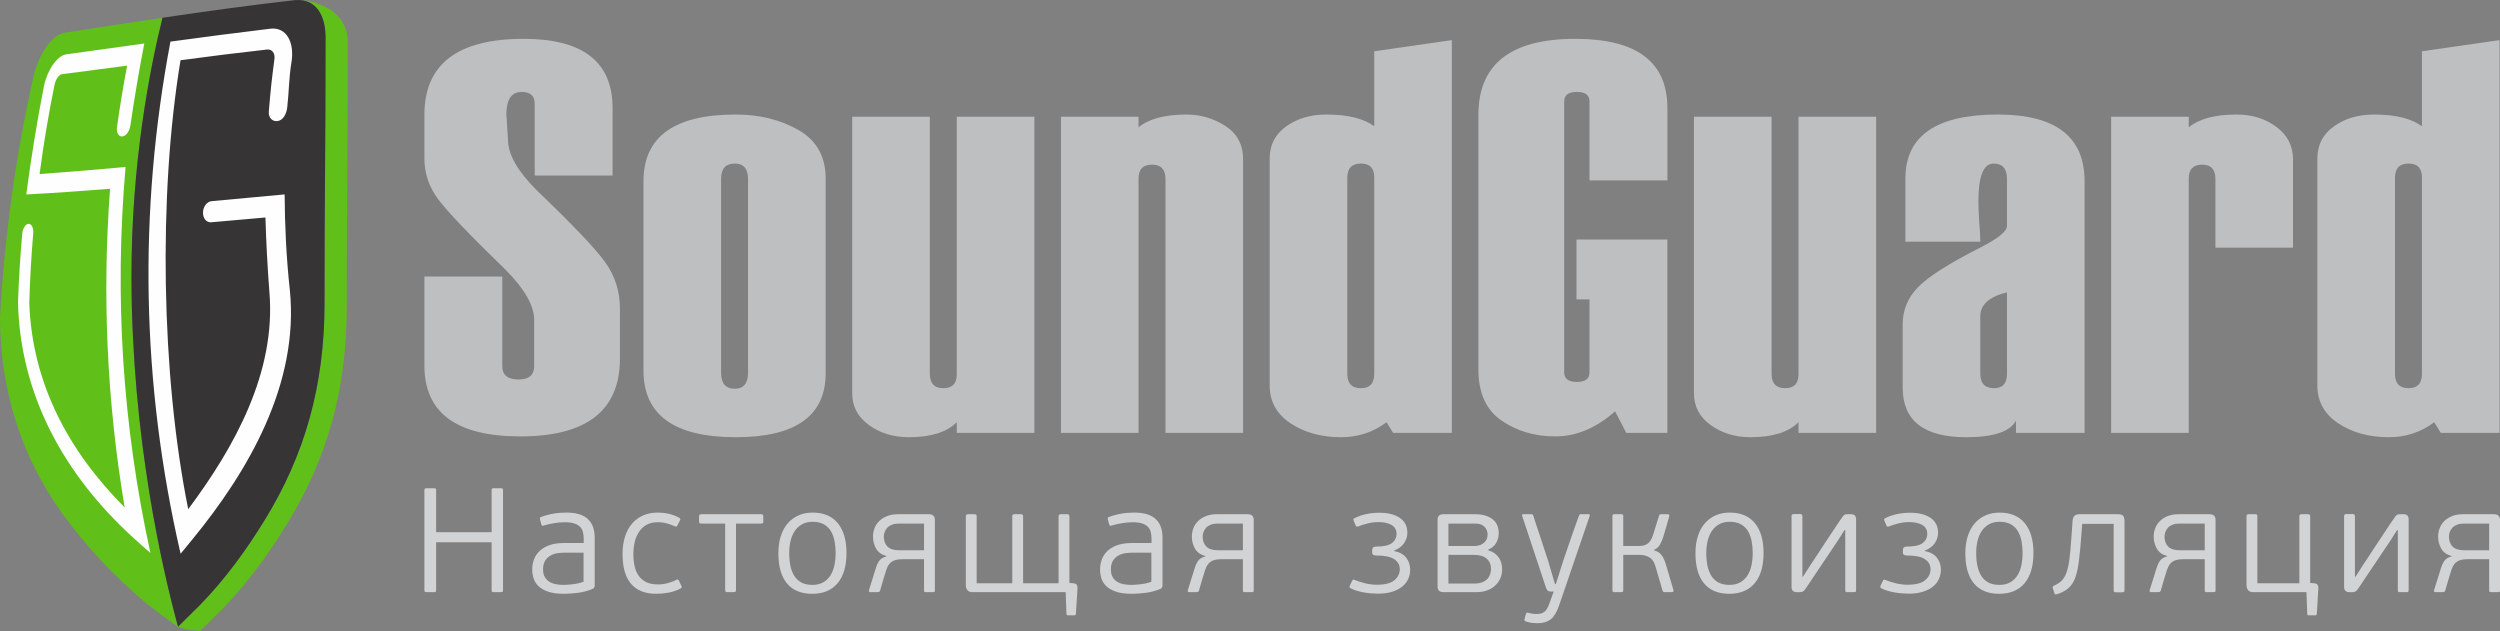 <?xml version="1.0" encoding="UTF-8"?> <svg xmlns="http://www.w3.org/2000/svg" xmlns:xlink="http://www.w3.org/1999/xlink" xmlns:xodm="http://www.corel.com/coreldraw/odm/2003" xml:space="preserve" width="100mm" height="25.24mm" version="1.0" shape-rendering="geometricPrecision" text-rendering="geometricPrecision" image-rendering="optimizeQuality" fill-rule="evenodd" clip-rule="evenodd" viewBox="0 0 9985.74 2520.41"><rect x="0" y="0" width="9985.74" height="2520.41" fill="#808080" stroke="none"/> <g id="Layer_x0020_1">  <g id="_1979966276176"> <path fill="#D2D3D5" fill-rule="nonzero" d="M1742 2357.55c0,3.16 -0.59,5.23 -1.78,6.22 -1.19,0.99 -3.37,1.48 -6.52,1.48l-30.22 0c-2.77,0 -4.84,-0.49 -6.23,-1.48 -1.38,-0.99 -2.07,-3.07 -2.07,-6.22l0 -399.67c0,-3.16 0.69,-5.23 2.07,-6.22 1.39,-0.99 3.47,-1.48 6.23,-1.48l30.22 0c3.16,0 5.33,0.49 6.52,1.48 1.19,0.99 1.78,3.07 1.78,6.22l0 167.81 221.65 0 0 -167.81c0,-3.16 0.6,-5.23 1.78,-6.22 1.18,-0.99 3.36,-1.48 6.52,-1.48l29.04 0c3.16,0 5.33,0.49 6.52,1.48 1.18,0.99 1.78,3.07 1.78,6.22l0 399.67c0,3.16 -0.6,5.23 -1.78,6.22 -1.19,0.99 -3.37,1.48 -6.52,1.48l-29.04 0c-3.17,0 -5.34,-0.49 -6.52,-1.48 -1.18,-0.99 -1.78,-3.07 -1.78,-6.22l0 -191.54 -221.65 0 0 191.54zm633.36 -19.57c0,7.12 -2.77,11.86 -8.3,14.23 -17.78,7.51 -36.75,12.65 -56.9,15.42 -20.15,2.77 -39.5,4.15 -58.08,4.15 -25.28,0 -46.02,-2.77 -62.23,-8.3 -16.2,-5.54 -29.04,-12.85 -38.52,-21.75 -9.49,-8.9 -16.11,-19.17 -19.85,-30.94 -3.76,-11.65 -5.63,-23.92 -5.63,-36.57 0,-14.62 2.56,-28.46 7.7,-41.3 5.14,-12.95 12.93,-24.13 23.41,-33.6 10.48,-9.49 23.62,-17 39.41,-22.34 15.8,-5.33 34.57,-8.01 56.3,-8.01l78.82 0 0 -15.81c0,-9.69 -0.98,-18.78 -2.96,-27.18 -1.98,-8.4 -5.73,-15.52 -11.26,-21.35 -5.53,-5.82 -13.23,-10.37 -23.11,-13.74 -9.88,-3.26 -22.72,-4.93 -38.53,-4.93 -13.04,0 -27.36,1.29 -42.96,3.85 -15.62,2.57 -28.95,5.63 -40.01,9.19 -2.77,0.8 -4.93,1.09 -6.52,0.9 -1.58,-0.2 -2.77,-1.68 -3.55,-4.45l-5.92 -21.55c-1.19,-4.44 0.39,-7.41 4.73,-8.99 7.12,-2.87 14.83,-5.34 23.12,-7.52 8.3,-2.27 16.9,-4.14 25.78,-5.73 8.89,-1.68 17.87,-2.77 26.96,-3.36 9.1,-0.6 17.58,-0.89 25.48,-0.89 38.33,0 66.67,8.5 85.05,25.49 18.37,17.01 27.56,41.9 27.56,74.72l0 190.34zm-44.46 -130.45l-76.45 0c-7.11,0 -15.61,0.6 -25.48,1.78 -9.88,1.19 -19.26,4.05 -28.15,8.7 -8.89,4.54 -16.4,11.26 -22.52,20.16 -6.12,9 -9.2,21.15 -9.2,36.66 0,11.96 2.28,21.85 6.82,29.76 4.55,8 10.67,14.33 18.37,19.07 7.71,4.84 16.5,8.1 26.37,9.88 9.88,1.79 20.16,2.68 30.82,2.68 3.56,0 8.4,-0.2 14.53,-0.59 6.12,-0.4 12.93,-1 20.44,-1.78 7.51,-0.8 15.12,-2.09 22.83,-3.86 7.7,-1.77 14.91,-3.85 21.62,-6.32l0 -116.12zm296.13 126.9c13.83,0 27.37,-1.78 40.6,-5.34 13.24,-3.55 24.4,-7.9 33.48,-13.04 3.16,-1.58 5.43,-1.99 6.82,-1.19 1.38,0.8 2.67,2.18 3.85,4.15l9.48 20.75c1.98,2.38 2.57,4.35 1.78,5.93 -0.79,1.58 -2.18,3.16 -4.14,4.74 -15.02,7.91 -31.02,13.44 -48,16.6 -17.01,3.18 -33.59,4.75 -49.79,4.75 -44.26,0 -77.73,-13.25 -100.46,-39.73 -22.72,-26.49 -34.08,-66.22 -34.08,-119.19 0,-25.69 3.27,-48.71 9.79,-69.07 6.52,-20.37 15.8,-37.66 27.85,-51.89 12.05,-14.23 26.77,-25.2 44.15,-32.91 17.4,-7.71 36.76,-11.56 58.09,-11.56 15.41,0 30.22,1.58 44.46,4.74 14.22,3.17 28.24,8.51 42.07,16.01 4.74,2.78 5.73,6.33 2.97,10.68l-10.67 20.15c-0.78,1.98 -1.87,3.36 -3.26,4.15 -1.38,0.79 -3.65,0.39 -6.81,-1.19 -9.88,-4.34 -20.45,-8.11 -31.71,-11.26 -11.26,-3.17 -23.61,-4.74 -37.04,-4.74 -17.39,0 -32.1,3.46 -44.16,10.38 -12.04,6.92 -22.02,16.31 -29.93,28.16 -7.9,11.87 -13.63,25.4 -17.19,40.62 -3.55,15.22 -5.33,31.13 -5.33,47.73 0,17 1.58,32.91 4.74,47.73 3.17,14.83 8.49,27.68 16.01,38.55 7.5,10.86 17.48,19.46 29.92,25.78 12.45,6.33 27.96,9.5 46.52,9.5zm312.73 21.34c0,3.95 -0.7,6.53 -2.09,7.72 -1.38,1.18 -3.75,1.77 -6.91,1.77l-24.68 0c-3.56,0 -6.13,-0.59 -7.52,-1.77 -1.38,-1.19 -2.07,-3.76 -2.07,-7.72l0 -264.45 -94.82 0c-3.95,0 -6.52,-0.7 -7.71,-2.09 -1.18,-1.38 -1.78,-3.46 -1.78,-6.22l0 -19.56c0,-3.18 0.6,-5.54 1.78,-7.12 1.19,-1.59 3.75,-2.38 7.71,-2.38l238.24 0c3.95,0 6.43,0.79 7.41,2.38 0.99,1.58 1.48,3.94 1.48,7.12l0 19.56c0,2.77 -0.49,4.84 -1.48,6.22 -0.98,1.39 -3.46,2.09 -7.41,2.09l-100.15 0 0 264.45zm441.32 -147.64c0,52.96 -11.84,93.49 -35.45,121.56 -23.72,28.07 -57.59,42.1 -101.74,42.1 -43.76,0 -77.14,-13.74 -100.26,-41.22 -23.02,-27.46 -34.57,-67.69 -34.57,-120.67 0,-26.08 3.36,-49.31 10.08,-69.67 6.72,-20.35 16.11,-37.36 28.34,-51 12.25,-13.64 26.67,-24.01 43.17,-31.13 16.6,-7.11 34.87,-10.67 55.03,-10.67 44.15,0 77.73,14.13 100.85,42.4 23.01,28.27 34.56,67.69 34.56,118.3zm-43.26 2.07c0,-16.21 -1.39,-32.01 -4.15,-47.23 -2.77,-15.32 -7.5,-28.77 -14.22,-40.42 -6.72,-11.66 -16.1,-21.05 -28.15,-27.97 -12.04,-6.92 -27.16,-10.39 -45.34,-10.39 -16.6,0 -30.82,3.37 -42.68,10.1 -11.84,6.71 -21.53,15.81 -29.03,27.07 -7.51,11.26 -13.04,24.41 -16.6,39.53 -3.56,15.02 -5.33,30.93 -5.33,47.53 0,18.57 1.58,35.68 4.73,51.1 3.17,15.52 8.3,28.95 15.41,40.41 7.11,11.47 16.6,20.46 28.46,26.79 11.84,6.32 26.46,9.49 43.85,9.49 17.78,0 32.69,-3.65 44.75,-10.97 12.04,-7.31 21.63,-17 28.74,-28.86 7.11,-11.86 12.15,-25.39 15.12,-40.42 2.96,-15.02 4.44,-30.34 4.44,-45.75zm373.18 -156.25c7.11,0 12.74,1.88 16.89,5.63 4.15,3.76 6.23,9.4 6.23,16.91l0 282.25c0,3.17 -0.7,5.04 -2.08,5.63 -1.39,0.6 -3.65,0.89 -6.82,0.89l-26.07 0c-3.17,0 -5.33,-0.39 -6.52,-1.18 -1.19,-0.79 -1.78,-2.78 -1.78,-5.93l0 -124.52 -83.56 0c-7.91,0 -15.32,0.49 -22.23,1.48 -6.92,0.99 -13.23,2.97 -18.96,5.93 -5.72,2.97 -10.76,7.32 -15.11,13.05 -4.35,5.73 -8.11,13.53 -11.26,23.42 -4.34,13.44 -8.5,26.88 -12.45,40.32 -3.94,13.44 -7.9,27.07 -11.84,40.91 -0.8,2.77 -2.18,4.55 -4.15,5.34 -1.98,0.79 -3.75,1.18 -5.33,1.18l-29.04 0c-4.34,0 -6.52,-1.77 -6.52,-5.33 0,-0.79 0.09,-1.29 0.3,-1.49 0.2,-0.19 0.29,-0.68 0.29,-1.48l27.26 -87.27c3.17,-11.16 7.71,-20.95 13.63,-29.45 5.93,-8.5 15.81,-14.53 29.64,-18.08 -0.4,0 -0.59,-0.39 -0.59,-1.19 -19.36,-5.14 -33.19,-15.03 -41.49,-29.65 -8.3,-14.63 -12.45,-30.54 -12.45,-47.93 0,-12.25 2.19,-23.82 6.53,-34.69 4.34,-10.87 10.76,-20.25 19.26,-28.36 8.49,-8.11 18.86,-14.53 31.11,-19.27 12.25,-4.74 26.28,-7.12 42.08,-7.12l125.05 0zm-121.7 37.37c-10.27,0 -19.05,1.48 -26.57,4.44 -7.5,2.97 -13.62,6.82 -18.36,11.75 -4.64,4.95 -8.21,10.58 -10.56,16.81 -2.38,6.33 -3.56,12.74 -3.56,19.47 0,16.11 4.84,29.15 14.42,39.23 9.68,9.98 25.68,15.02 48.21,15.02l97.98 0 0 -106.73 -101.55 0zm697.56 238.37c8.3,0.79 13.23,3.26 14.81,7.41 1.58,4.15 2.38,8.01 2.38,11.56l-6.53 102.57c-0.39,4.35 -2.36,6.53 -5.92,6.53l-26.67 0c-3.16,0 -4.93,-2.18 -5.33,-6.53l-2.97 -85.98 -373.36 0c-8.3,0 -14.63,-2.57 -18.97,-7.7 -4.34,-5.14 -6.52,-12.06 -6.52,-20.76l0 -273.95c0,-3.55 0.79,-5.93 2.38,-7.12 1.58,-1.19 3.94,-1.78 7.11,-1.78l24.31 0c3.94,0 6.51,0.59 7.7,1.78 1.19,1.19 1.78,3.56 1.78,7.12l0 266.84 142.24 0 0 -266.84c0,-3.55 0.69,-5.93 2.07,-7.12 1.39,-1.19 4.15,-1.78 8.1,-1.78l23.52 0c3.16,0 5.53,0.59 7.21,1.78 1.58,1.19 2.37,3.56 2.37,7.12l0 266.84 141.65 0 0 -266.84c0,-3.55 0.79,-5.93 2.38,-7.12 1.58,-1.19 3.94,-1.78 7.11,-1.78l24.3 0c3.16,0 5.53,0.59 7.11,1.78 1.58,1.19 2.38,3.56 2.38,7.12l0 265.65 15.41 1.19zm356.58 8.3c0,7.12 -2.77,11.86 -8.3,14.23 -17.78,7.51 -36.75,12.65 -56.9,15.42 -20.15,2.77 -39.51,4.15 -58.08,4.15 -25.28,0 -46.03,-2.77 -62.23,-8.3 -16.2,-5.54 -29.04,-12.85 -38.52,-21.75 -9.49,-8.9 -16.11,-19.17 -19.86,-30.94 -3.75,-11.65 -5.62,-23.92 -5.62,-36.57 0,-14.62 2.56,-28.46 7.7,-41.3 5.13,-12.95 12.93,-24.13 23.41,-33.6 10.47,-9.49 23.62,-17 39.41,-22.34 15.8,-5.33 34.57,-8.01 56.3,-8.01l78.82 0 0 -15.81c0,-9.69 -0.98,-18.78 -2.96,-27.18 -1.98,-8.4 -5.73,-15.52 -11.26,-21.35 -5.53,-5.82 -13.23,-10.37 -23.11,-13.74 -9.88,-3.26 -22.72,-4.93 -38.53,-4.93 -13.04,0 -27.36,1.29 -42.97,3.85 -15.61,2.57 -28.94,5.63 -40,9.19 -2.77,0.8 -4.93,1.09 -6.52,0.9 -1.58,-0.2 -2.77,-1.68 -3.55,-4.45l-5.92 -21.55c-1.19,-4.44 0.39,-7.41 4.73,-8.99 7.11,-2.87 14.82,-5.34 23.12,-7.52 8.29,-2.27 16.9,-4.14 25.78,-5.73 8.89,-1.68 17.87,-2.77 26.96,-3.36 9.09,-0.6 17.58,-0.89 25.48,-0.89 38.33,0 66.67,8.5 85.05,25.49 18.36,17.01 27.56,41.9 27.56,74.72l0 190.34zm-44.46 -130.45l-76.45 0c-7.11,0 -15.61,0.6 -25.48,1.78 -9.88,1.19 -19.26,4.05 -28.15,8.7 -8.89,4.54 -16.4,11.26 -22.52,20.16 -6.12,9 -9.2,21.15 -9.2,36.66 0,11.96 2.28,21.85 6.82,29.76 4.55,8 10.67,14.33 18.37,19.07 7.71,4.84 16.5,8.1 26.37,9.88 9.88,1.79 20.15,2.68 30.82,2.68 3.56,0 8.4,-0.2 14.53,-0.59 6.12,-0.4 12.93,-1 20.44,-1.78 7.51,-0.8 15.11,-2.09 22.82,-3.86 7.71,-1.77 14.92,-3.85 21.63,-6.32l0 -116.12zm385.62 -153.58c7.11,0 12.74,1.88 16.89,5.63 4.15,3.76 6.23,9.4 6.23,16.91l0 282.25c0,3.17 -0.7,5.04 -2.08,5.63 -1.39,0.6 -3.65,0.89 -6.82,0.89l-26.07 0c-3.17,0 -5.33,-0.39 -6.52,-1.18 -1.19,-0.79 -1.78,-2.78 -1.78,-5.93l0 -124.52 -83.56 0c-7.91,0 -15.31,0.49 -22.23,1.48 -6.91,0.99 -13.23,2.97 -18.96,5.93 -5.72,2.97 -10.76,7.32 -15.11,13.05 -4.34,5.73 -8.11,13.53 -11.26,23.42 -4.34,13.44 -8.5,26.88 -12.44,40.32 -3.95,13.44 -7.91,27.07 -11.85,40.91 -0.79,2.77 -2.18,4.55 -4.14,5.34 -1.99,0.79 -3.76,1.18 -5.34,1.18l-29.04 0c-4.34,0 -6.52,-1.77 -6.52,-5.33 0,-0.79 0.1,-1.29 0.3,-1.49 0.2,-0.19 0.3,-0.68 0.3,-1.48l27.25 -87.27c3.17,-11.16 7.71,-20.95 13.64,-29.45 5.92,-8.5 15.8,-14.53 29.63,-18.08 -0.39,0 -0.59,-0.39 -0.59,-1.19 -19.36,-5.14 -33.19,-15.03 -41.49,-29.65 -8.3,-14.63 -12.44,-30.54 -12.44,-47.93 0,-12.25 2.18,-23.82 6.52,-34.69 4.34,-10.87 10.76,-20.25 19.26,-28.36 8.5,-8.11 18.86,-14.53 31.12,-19.27 12.24,-4.74 26.27,-7.12 42.07,-7.12l125.05 0zm-121.7 37.37c-10.27,0 -19.05,1.48 -26.57,4.44 -7.5,2.97 -13.62,6.82 -18.36,11.75 -4.64,4.95 -8.2,10.58 -10.56,16.81 -2.38,6.33 -3.56,12.74 -3.56,19.47 0,16.11 4.84,29.15 14.42,39.23 9.69,9.98 25.69,15.02 48.21,15.02l97.98 0 0 -106.73 -101.55 0zm705.76 109.69c21.74,4.34 37.85,13.35 48.3,26.98 10.47,13.62 15.71,29.35 15.71,47.14 0,13.04 -2.58,25.41 -7.7,37.06 -5.12,11.64 -13.05,21.86 -23.71,30.54 -10.65,8.69 -24.02,15.63 -40.01,20.76 -15.98,5.12 -34.67,7.7 -56,7.7 -9.09,0 -18.66,-0.4 -28.74,-1.19 -10.08,-0.78 -20.17,-2.18 -30.23,-3.94 -10.07,-1.77 -19.68,-4.16 -28.75,-6.92 -9.08,-2.75 -17.21,-6.24 -24.3,-10.29 -2.76,-1.56 -3.74,-4.8 -1.78,-8.99l9.49 -20.26c1.58,-3.38 3.74,-4.74 5.32,-4.74 1.19,0 2.93,0.73 5.33,1.78 10.22,4.46 23.43,8.62 39.41,12.75 15.99,4.13 32.1,6.23 48.31,6.23 32.39,0 55.8,-6.03 70.22,-17.99 14.42,-11.96 21.63,-26.88 21.63,-44.58 0,-16.1 -7.3,-29.2 -21.92,-39.23 -14.59,-10 -38.53,-15.01 -71.71,-15.01 -5.53,0 -9.68,-0.94 -12.45,-2.68 -2.73,-1.7 -4.14,-5.14 -4.14,-10.19l0 -9.28c0,-9.01 5.33,-13.45 16,-13.45 29.63,0 50.56,-4.68 62.82,-14.03 12.21,-9.31 18.37,-21.54 18.37,-36.67 0,-15.91 -6.56,-27.74 -19.56,-35.47 -13.04,-7.76 -30.82,-11.67 -53.33,-11.67 -13.83,0 -27.97,1.8 -42.37,5.34 -14.41,3.54 -26.72,7.69 -37.05,11.86 -2.29,0.93 -3.94,1.18 -4.74,1.18 -2.77,0 -4.79,-1.37 -5.92,-4.15l-7.71 -18.97c-0.99,-2.45 -1.78,-4.34 -1.78,-5.92 0,-1.58 1.32,-3.33 4.15,-4.75 29.15,-14.75 62.62,-21.93 100.15,-21.93 33.99,0 61.06,6.83 81.19,20.45 20.15,13.62 30.23,33.5 30.23,59.59 0,15.03 -4.45,28.96 -13.33,41.81 -8.88,12.82 -22.22,22.63 -40,29.35l0.59 1.78zm375.55 -2.97c10.65,3.17 19.55,7.41 26.66,12.75 7.12,5.33 12.84,11.46 17.19,18.38 4.34,6.91 7.43,14.33 9.2,22.23 1.77,7.89 2.67,15.62 2.67,23.13 0,13.44 -2.58,25.71 -7.71,36.77 -5.12,11.05 -12.26,20.67 -21.34,28.76 -9.07,8.1 -19.85,14.33 -32.29,18.67 -12.45,4.34 -26.2,6.52 -41.19,6.52l-131.57 0c-15.78,0 -23.71,-7.31 -23.71,-21.94l0 -267.42c0,-14.63 7.9,-21.95 23.71,-21.95l126.83 0c27.26,0 49.7,6.23 67.26,18.68 17.57,12.43 26.38,31.91 26.38,58.41 0,13.04 -3.48,25.61 -10.39,37.66 -6.89,12.04 -17.28,20.85 -31.11,26.38l-0.59 2.97zm-158.84 -17.21l104.31 0c4.74,0 10.19,-0.7 16.3,-2.07 6.11,-1.38 11.89,-3.82 17.2,-7.31 5.34,-3.5 9.82,-8.3 13.33,-14.13 3.56,-5.91 5.33,-13.45 5.33,-22.44 0,-12.15 -4.23,-22.47 -12.74,-30.94 -8.46,-8.41 -20.28,-12.64 -35.26,-12.64l-108.47 0 0 89.52zm170.1 90.73c0,-16.61 -5.64,-29.95 -16.89,-40.02 -11.25,-10.07 -28.18,-15.12 -50.67,-15.12l-102.54 0 0 114.44 102.54 0c14.22,0 25.78,-1.99 34.66,-5.93 8.88,-3.94 15.73,-8.9 20.45,-14.82 4.72,-5.91 8.01,-12.35 9.78,-19.27 1.77,-6.92 2.67,-13.34 2.67,-19.27zm272.43 145.87c-9.15,26.8 -20.27,45.57 -33.48,56.03 -13.24,10.47 -30.34,15.72 -51.28,15.72 -5.53,0 -12.35,-0.31 -20.44,-0.89 -8.09,-0.58 -17.07,-2.6 -26.97,-5.63 -5.47,-1.68 -7.69,-4.54 -6.51,-8.9l5.92 -21.94c0.75,-2.78 1.89,-4.36 3.26,-4.74 1.37,-0.39 3.24,-0.02 5.63,0.6 8.25,2.13 14.54,3.28 18.67,3.85 4.13,0.58 8.6,0.88 13.33,0.88 6.33,0 12.07,-0.5 17.2,-1.48 5.12,-0.97 9.79,-2.99 13.92,-5.93 4.13,-2.96 8.02,-7.12 11.56,-12.45 3.54,-5.32 6.34,-12.48 9.48,-21.05l17.78 -48.62 -10.08 0c-4.32,0 -8.32,-0.8 -11.85,-2.37 -3.54,-1.58 -6.73,-6.53 -9.49,-14.83l-94.82 -285.81c-1.29,-3.91 0.2,-5.93 4.15,-5.93l32.59 0c2.77,0 4.54,0.41 5.33,1.19 0.79,0.79 1.72,2.15 2.38,4.15 2.87,8.64 6.82,21.17 12.14,37.35 5.31,16.21 10.98,33.12 16.9,50.71 5.91,17.57 11.45,34.5 16.59,50.7 5.13,16.21 9.28,28.68 12.45,37.36 1.15,3.16 3.07,9.41 5.62,18.68 2.56,9.28 5.44,19.28 8.6,29.94 3.15,10.67 6.14,20.77 8.9,30.25 2.75,9.48 4.73,15.81 5.92,18.97l2.97 0c2.37,-7.12 5.23,-16.02 8.59,-26.68 3.36,-10.67 6.72,-21.26 10.08,-31.73 3.36,-10.47 6.32,-19.86 8.9,-28.16 2.57,-8.31 4.22,-13.46 5.03,-15.42 1.14,-2.77 3.67,-9.8 7.41,-21.05 3.73,-11.25 8.4,-24.99 13.93,-41.21 5.53,-16.21 11.67,-33.8 18.37,-52.77 6.7,-18.95 13.38,-37.78 20.14,-56.33 0.73,-1.98 1.6,-3.47 2.38,-4.44 0.78,-0.98 2.57,-1.49 5.33,-1.49l30.82 0c4.34,0 6.06,2.05 4.74,5.93l-122.09 357.56zm255.82 -59.88c0,3.11 -0.58,5.23 -1.77,6.22 -1.19,0.99 -3.4,1.48 -6.52,1.48l-26.08 0c-3.14,0 -5.42,-0.49 -6.81,-1.48 -1.38,-0.99 -2.08,-3.07 -2.08,-6.22l0 -295.9c0,-3.17 0.7,-5.23 2.08,-6.22 1.39,-0.99 3.64,-1.49 6.81,-1.49l26.08 0c3.16,0 5.33,0.5 6.52,1.49 1.19,0.99 1.77,3.09 1.77,6.22l0 119.18 61.64 0c6.31,0 12.34,-0.59 18.07,-1.77 5.73,-1.19 11.05,-3.41 16,-6.52 4.91,-3.09 9.4,-7.62 13.34,-13.54 3.94,-5.92 7.24,-13.36 10.08,-22.44l23.71 -76.09c0.97,-3.12 1.89,-5.05 3.26,-5.63 1.38,-0.58 3.06,-0.9 5.04,-0.9l26.66 0c3.17,0 5.05,0.91 5.63,2.68 0.58,1.76 0.84,3.71 0.3,5.63l-22.52 78.08c-3.62,12.59 -8.24,24.01 -13.93,33.99 -5.74,10.06 -13.93,17.49 -24.59,22.24l-0.6 1.19c15.02,4.34 25.78,11.46 32.3,21.34 6.52,9.89 11.86,21.45 15.7,34.49l30.24 102.78c0.56,1.9 0.38,3.96 0,5.93 -0.38,1.96 -2.41,2.96 -5.93,2.96l-29.04 0c-1.55,0 -3.16,-0.3 -4.73,-0.89 -1.59,-0.59 -2.77,-2.28 -3.56,-5.03l-29.04 -99.03c-4.88,-16.68 -13.25,-28.08 -24.3,-34.39 -11.05,-6.31 -22.95,-9.49 -35.56,-9.49l-68.16 0 0 141.13zm560.45 -149.43c0,52.96 -11.82,93.53 -35.45,121.56 -23.67,28.08 -57.59,42.1 -101.74,42.1 -43.76,0 -77.18,-13.73 -100.26,-41.22 -23.03,-27.43 -34.57,-67.69 -34.57,-120.67 0,-26.08 3.37,-49.33 10.08,-69.67 6.7,-20.35 16.12,-37.37 28.35,-51 12.23,-13.63 26.67,-24.04 43.16,-31.13 16.58,-7.11 34.87,-10.67 55.03,-10.67 44.15,0 77.77,14.12 100.85,42.4 23.03,28.23 34.56,67.69 34.56,118.3zm-43.26 2.07c0,-16.21 -1.4,-32.02 -4.15,-47.23 -2.76,-15.3 -7.5,-28.77 -14.22,-40.42 -6.72,-11.66 -16.12,-21.06 -28.15,-27.97 -12.03,-6.9 -27.16,-10.39 -45.34,-10.39 -16.6,0 -30.83,3.39 -42.68,10.1 -11.82,6.7 -21.53,15.83 -29.03,27.07 -7.5,11.25 -13.04,24.43 -16.6,39.53 -3.53,15.01 -5.33,30.93 -5.33,47.53 0,18.57 1.6,35.69 4.73,51.1 3.16,15.5 8.32,28.96 15.41,40.41 7.1,11.45 16.61,20.48 28.46,26.79 11.82,6.31 26.46,9.49 43.85,9.49 17.78,0 32.7,-3.67 44.75,-10.97 12.03,-7.3 21.65,-17.01 28.74,-28.86 7.1,-11.84 12.15,-25.39 15.12,-40.42 2.96,-15.02 4.44,-30.34 4.44,-45.75zm155.08 -148.54c0,-5.53 2.77,-8.3 8.3,-8.3l26.67 0c5.53,0 8.3,2.79 8.3,8.3l0 241.93 1.78 0.59c1.58,-2.37 4.25,-6.44 8,-12.15 3.73,-5.72 7.73,-11.87 11.85,-18.38 4.14,-6.5 8.11,-12.75 11.85,-18.68 3.74,-5.92 6.58,-9.79 8,-11.85 2.92,-4.23 7.12,-10.98 13.04,-19.86 5.91,-8.89 12.55,-18.99 19.85,-30.25 7.3,-11.25 15.12,-23.12 23.41,-35.57 8.29,-12.46 16.22,-24.33 23.71,-35.59 7.5,-11.26 14.34,-21.55 20.45,-30.84 6.11,-9.27 11.24,-16.13 14.52,-21.05 3.82,-5.74 6.83,-10.1 9.78,-12.45 2.95,-2.36 8.01,-3.55 15.12,-3.55l13.03 0c13.44,0 20.16,6.95 20.16,20.76l0 282.85c0,3.14 -0.6,5.23 -1.79,6.22 -1.19,0.99 -3.38,1.48 -6.51,1.48l-26.67 0c-3.14,0 -5.33,-0.49 -6.52,-1.48 -1.19,-0.99 -1.78,-3.07 -1.78,-6.22l0 -240.16 -2.96 0c-1.19,1.58 -3.39,4.95 -6.53,10.08 -3.15,5.12 -6.63,10.68 -10.38,16.61 -3.73,5.91 -7.31,11.48 -10.65,16.61 -3.36,5.13 -5.74,8.46 -6.82,10.08l-119.71 178.5c-4.12,6.15 -7.72,10.58 -11.27,12.74 -3.53,2.17 -8.12,3.26 -13.62,3.26l-11.26 0c-14.19,0 -21.34,-6.91 -21.34,-20.75l0 -282.85zm532.59 139.35c21.74,4.34 37.86,13.35 48.31,26.98 10.46,13.62 15.7,29.35 15.7,47.14 0,13.04 -2.58,25.41 -7.7,37.06 -5.12,11.64 -13.05,21.86 -23.71,30.54 -10.65,8.69 -24.02,15.63 -40,20.76 -15.99,5.12 -34.68,7.7 -56.01,7.7 -9.08,0 -18.66,-0.4 -28.74,-1.19 -10.08,-0.78 -20.17,-2.18 -30.23,-3.94 -10.07,-1.77 -19.67,-4.16 -28.75,-6.92 -9.08,-2.75 -17.21,-6.24 -24.3,-10.29 -2.76,-1.56 -3.73,-4.8 -1.78,-8.99l9.49 -20.26c1.58,-3.38 3.74,-4.74 5.32,-4.74 1.19,0 2.93,0.73 5.34,1.78 10.21,4.46 23.42,8.62 39.4,12.75 16,4.13 32.1,6.23 48.31,6.23 32.39,0 55.81,-6.03 70.23,-17.99 14.42,-11.96 21.62,-26.88 21.62,-44.58 0,-16.1 -7.29,-29.2 -21.92,-39.23 -14.59,-10 -38.53,-15.01 -71.71,-15.01 -5.53,0 -9.68,-0.94 -12.44,-2.68 -2.74,-1.7 -4.15,-5.14 -4.15,-10.19l0 -9.28c0,-9.01 5.33,-13.45 16,-13.45 29.63,0 50.57,-4.68 62.82,-14.03 12.22,-9.31 18.37,-21.54 18.37,-36.67 0,-15.91 -6.56,-27.74 -19.55,-35.47 -13.05,-7.76 -30.83,-11.67 -53.34,-11.67 -13.83,0 -27.97,1.8 -42.37,5.34 -14.41,3.54 -26.71,7.69 -37.05,11.86 -2.29,0.93 -3.94,1.18 -4.73,1.18 -2.77,0 -4.8,-1.37 -5.93,-4.15l-7.71 -18.97c-0.99,-2.45 -1.78,-4.34 -1.78,-5.92 0,-1.58 1.33,-3.33 4.15,-4.75 29.15,-14.75 62.62,-21.93 100.16,-21.93 33.98,0 61.06,6.83 81.18,20.45 20.15,13.62 30.24,33.5 30.24,59.59 0,15.03 -4.46,28.96 -13.34,41.81 -8.88,12.82 -22.22,22.63 -40,29.35l0.59 1.78zm433.63 7.12c0,52.96 -11.83,93.53 -35.46,121.56 -23.67,28.08 -57.59,42.1 -101.74,42.1 -43.75,0 -77.17,-13.73 -100.25,-41.22 -23.03,-27.43 -34.57,-67.69 -34.57,-120.67 0,-26.08 3.36,-49.33 10.07,-69.67 6.7,-20.35 16.12,-37.37 28.35,-51 12.23,-13.63 26.68,-24.04 43.17,-31.13 16.58,-7.11 34.87,-10.67 55.02,-10.67 44.15,0 77.78,14.12 100.85,42.4 23.04,28.23 34.57,67.69 34.57,118.3zm-43.27 2.07c0,-16.21 -1.4,-32.02 -4.14,-47.23 -2.76,-15.3 -7.51,-28.77 -14.23,-40.42 -6.71,-11.66 -16.11,-21.06 -28.15,-27.97 -12.03,-6.9 -27.15,-10.39 -45.33,-10.39 -16.6,0 -30.84,3.39 -42.68,10.1 -11.83,6.7 -21.54,15.83 -29.04,27.07 -7.49,11.25 -13.04,24.43 -16.6,39.53 -3.52,15.01 -5.33,30.93 -5.33,47.53 0,18.57 1.6,35.69 4.74,51.1 3.16,15.5 8.31,28.96 15.41,40.41 7.1,11.45 16.61,20.48 28.45,26.79 11.83,6.31 26.46,9.49 43.86,9.49 17.77,0 32.69,-3.67 44.75,-10.97 12.02,-7.3 21.64,-17.01 28.74,-28.86 7.1,-11.84 12.15,-25.39 15.11,-40.42 2.97,-15.02 4.44,-30.34 4.44,-45.75zm199.54 -129.17c0.68,-9.58 2.96,-16.55 7.71,-20.76 4.8,-4.25 11.16,-6.32 19.05,-6.32l155.08 0c10.38,0 17.21,2.29 20.55,6.92 3.35,4.62 5.03,11.39 5.03,20.16l0 277.11c0,3.14 -0.7,5.25 -2.07,6.22 -1.38,0.98 -3.98,1.48 -7.52,1.48l-24.1 0c-3.14,0 -5.56,-0.48 -7.21,-1.48 -1.58,-0.95 -2.38,-3.07 -2.38,-6.22l0 -265.65 -125.63 0 -3.56 48.03c-2.89,39.13 -6.33,72.06 -9.48,98.73 -3.16,26.66 -7.92,48.93 -14.23,66.71 -6.3,17.76 -15.12,31.83 -26.37,42.1 -11.24,10.27 -26.37,18.59 -45.34,24.89 -2.36,0.79 -4.64,1.31 -6.81,1.49 -2.16,0.19 -4.01,-1.24 -5.03,-4.45l-6.52 -20.15c-1,-3.11 -0.8,-5.44 0,-6.82 0.79,-1.39 2.7,-3.05 5.92,-4.45 12.16,-5.3 22.24,-11.66 29.94,-19.56 7.69,-7.9 14.03,-18.79 18.95,-32.61 4.92,-13.83 8.79,-31.82 11.55,-53.96 2.77,-22.14 5.31,-50.21 7.71,-84.2l4.74 -67.2zm548 -27.08c7.11,0 12.74,1.88 16.9,5.63 4.14,3.76 6.22,9.43 6.22,16.91l0 282.25c0,3.15 -0.71,5.05 -2.08,5.63 -1.37,0.58 -3.67,0.89 -6.81,0.89l-26.07 0c-3.15,0 -5.35,-0.41 -6.52,-1.18 -1.17,-0.78 -1.78,-2.78 -1.78,-5.93l0 -124.52 -83.57 0c-7.88,0 -15.31,0.49 -22.23,1.48 -6.91,0.99 -13.23,2.97 -18.95,5.93 -5.73,2.97 -10.78,7.32 -15.12,13.05 -4.33,5.73 -8.09,13.55 -11.26,23.42 -4.3,13.43 -8.51,26.89 -12.44,40.32 -3.94,13.42 -7.92,27.09 -11.85,40.91 -0.77,2.76 -2.19,4.56 -4.14,5.34 -1.98,0.77 -3.78,1.18 -5.33,1.18l-29.05 0c-4.31,0 -6.52,-1.77 -6.52,-5.33 0,-0.79 0.12,-1.3 0.3,-1.49 0.19,-0.17 0.3,-0.68 0.3,-1.48l27.26 -87.27c3.46,-11.07 7.71,-20.95 13.63,-29.45 5.92,-8.5 15.8,-14.53 29.63,-18.08 -0.39,0 -0.59,-0.39 -0.59,-1.19 -19.36,-5.14 -33.2,-15.04 -41.49,-29.65 -8.29,-14.61 -12.44,-30.54 -12.44,-47.93 0,-12.25 2.18,-23.82 6.52,-34.69 4.34,-10.87 10.77,-20.26 19.26,-28.36 8.5,-8.1 18.86,-14.53 31.12,-19.27 12.25,-4.74 26.27,-7.12 42.08,-7.12l125.04 0zm-121.69 37.37c-10.22,0 -19.08,1.49 -26.57,4.44 -7.5,2.95 -13.67,6.8 -18.37,11.75 -4.65,4.9 -8.23,10.59 -10.56,16.81 -2.37,6.31 -3.55,12.74 -3.55,19.47 0,16.11 4.8,29.22 14.42,39.23 9.62,10.02 25.68,15.02 48.2,15.02l97.99 0 0 -106.73 -101.55 0zm522.72 237.18l15.41 1.19c8.31,0.63 13.25,3.27 14.82,7.41 1.57,4.13 2.57,8.04 2.37,11.56l-5.92 102.57c-0.25,4.33 -2.41,6.53 -5.93,6.53l-27.26 0c-3.14,0 -5.18,-2.16 -5.33,-6.53l-2.97 -85.98 -214.04 0c-8.17,0 -14.54,-2.58 -18.86,-7.7 -4.34,-5.12 -6.53,-12.06 -6.53,-20.76l0 -273.95c0,-3.55 0.8,-5.93 2.38,-7.12 1.58,-1.19 3.95,-1.78 7.11,-1.78l24.31 0c3.94,0 6.51,0.59 7.7,1.78 1.19,1.19 1.78,3.59 1.78,7.12l0 266.84 167.72 0 0 -266.84c0,-3.55 0.83,-5.92 2.38,-7.12 1.49,-1.15 4.05,-1.78 7.6,-1.78l23.91 0c3.17,0 5.52,0.63 7.01,1.78 1.55,1.2 2.38,3.59 2.38,7.12l0 265.65zm135.52 -266.84c0,-5.53 2.77,-8.3 8.29,-8.3l26.67 0c5.53,0 8.3,2.79 8.3,8.3l0 241.93 1.79 0.59c1.58,-2.37 4.25,-6.44 7.99,-12.15 3.74,-5.72 7.73,-11.87 11.86,-18.38 4.13,-6.5 8.1,-12.75 11.84,-18.68 3.75,-5.92 6.59,-9.79 8.01,-11.85 2.91,-4.23 7.12,-10.98 13.03,-19.86 5.92,-8.89 12.56,-18.99 19.85,-30.25 7.3,-11.25 15.13,-23.12 23.42,-35.57 8.29,-12.46 16.22,-24.33 23.71,-35.59 7.5,-11.26 14.34,-21.55 20.45,-30.84 6.11,-9.27 11.24,-16.13 14.52,-21.05 3.81,-5.74 6.82,-10.1 9.78,-12.45 2.95,-2.36 8,-3.55 15.12,-3.55l13.03 0c13.44,0 20.15,6.95 20.15,20.76l0 282.85c0,3.14 -0.59,5.23 -1.78,6.22 -1.19,0.99 -3.39,1.48 -6.51,1.48l-26.67 0c-3.15,0 -5.34,-0.49 -6.52,-1.48 -1.19,-0.99 -1.78,-3.07 -1.78,-6.22l0 -240.16 -2.97 0c-1.19,1.58 -3.38,4.95 -6.52,10.08 -3.15,5.12 -6.64,10.68 -10.38,16.61 -3.73,5.91 -7.32,11.48 -10.66,16.61 -3.35,5.13 -5.73,8.46 -6.81,10.08l-119.72 178.5c-4.12,6.15 -7.72,10.58 -11.26,12.74 -3.53,2.17 -8.12,3.26 -13.63,3.26l-11.25 0c-14.2,0 -21.34,-6.91 -21.34,-20.75l0 -282.85zm599.56 -7.71c7.11,0 12.74,1.88 16.89,5.63 4.14,3.76 6.23,9.43 6.23,16.91l0 282.25c0,3.15 -0.72,5.05 -2.09,5.63 -1.37,0.58 -3.67,0.89 -6.81,0.89l-26.07 0c-3.15,0 -5.34,-0.41 -6.52,-1.18 -1.17,-0.78 -1.78,-2.78 -1.78,-5.93l0 -124.52 -83.57 0c-7.88,0 -15.31,0.49 -22.22,1.48 -6.92,0.99 -13.23,2.97 -18.96,5.93 -5.73,2.97 -10.77,7.32 -15.12,13.05 -4.33,5.73 -8.09,13.55 -11.25,23.42 -4.31,13.43 -8.52,26.89 -12.45,40.32 -3.94,13.42 -7.91,27.09 -11.84,40.91 -0.78,2.76 -2.2,4.56 -4.15,5.34 -1.97,0.77 -3.78,1.18 -5.33,1.18l-29.04 0c-4.32,0 -6.53,-1.77 -6.53,-5.33 0,-0.79 0.12,-1.3 0.31,-1.49 0.19,-0.17 0.29,-0.68 0.29,-1.48l27.26 -87.27c3.47,-11.07 7.71,-20.95 13.63,-29.45 5.93,-8.5 15.81,-14.53 29.64,-18.08 -0.4,0 -0.59,-0.39 -0.59,-1.19 -19.36,-5.14 -33.21,-15.04 -41.49,-29.65 -8.29,-14.61 -12.45,-30.54 -12.45,-47.93 0,-12.25 2.18,-23.82 6.53,-34.69 4.34,-10.87 10.76,-20.26 19.26,-28.36 8.49,-8.1 18.85,-14.53 31.11,-19.27 12.25,-4.74 26.28,-7.12 42.08,-7.12l125.05 0zm-121.7 37.37c-10.22,0 -19.07,1.49 -26.57,4.44 -7.49,2.95 -13.67,6.8 -18.37,11.75 -4.65,4.9 -8.22,10.59 -10.56,16.81 -2.37,6.31 -3.55,12.74 -3.55,19.47 0,16.11 4.81,29.22 14.42,39.23 9.62,10.02 25.68,15.02 48.21,15.02l97.98 0 0 -106.73 -101.55 0z"></path> <g> <path fill="#61BF1A" fill-rule="nonzero" d="M709.47 2497.49l-3.13 6.08c40.59,11.2 40.59,11.2 92.69,16.85 34.07,-33.64 51.33,-50.69 86.25,-85.16 100.01,-101.98 184.95,-218.49 259.7,-339.83 159.81,-259.29 240.47,-536.76 240.04,-870.02 -0.46,-357.76 4.47,-673.61 4.16,-1058.24 -0.09,-86.14 -64.22,-132.75 -107.99,-147.42 -15.37,-5.11 -21.79,-12.84 -74.82,-18.61 66.44,9.15 94.03,73.37 94.11,149.62 0.33,384.67 -4.59,700.5 -4.17,1058.26 0.44,333.24 -80.16,610.71 -240.03,870.04 -74.75,121.31 -159.69,237.84 -259.73,339.79 -34.64,34.22 -51.94,51.32 -85.49,84.49l-1.59 -5.84z"></path> <path fill="#61BF1A" fill-rule="nonzero" d="M649.03 70.96c-131.46,19.49 -262.8,39.88 -394.21,60.37 -49.13,10.03 -99.76,86.9 -119.39,167.52 -72.39,320.77 -117.29,642.45 -135.44,970.8 0.8,288.36 85.33,556.41 252.8,787.06 94.37,129.99 203.1,243.71 327.09,349.18 50.39,39.82 76.49,59.48 130.43,98.14 0.26,-0.28 0.46,-0.49 0.7,-0.71 -61.62,-225.47 -184.4,-754.22 -185.95,-1391.77 -1.13,-462.01 74.9,-843.08 123.96,-1040.6z"></path> <path fill="#373435" fill-rule="nonzero" d="M1300.46 150.75c-0.08,-86.14 -35.26,-156.94 -121.92,-150.33 -177.07,20.05 -353.39,44.43 -529.51,70.53 -49.06,197.56 -125.09,578.58 -123.96,1040.6 1.56,637.55 124.33,1166.28 185.98,1391.77 33.55,-33.17 50.84,-50.27 85.49,-84.49 100.04,-101.94 184.98,-218.48 259.73,-339.79 159.86,-259.33 240.47,-536.79 240.03,-870.04 -0.42,-357.76 4.5,-673.59 4.16,-1058.26z"></path> <path fill="#FEFEFE" fill-rule="nonzero" d="M600.67 2208.5c-27.79,-24 -41.38,-36.08 -68.04,-60.38 -273.1,-248.77 -451.34,-566.12 -460.82,-939.35 3.25,-91.76 8.88,-183.44 16.96,-274.96 1.93,-21.49 13.17,-39.24 25.07,-39.69 0.18,0 0.27,0 0.46,-0.05 11.99,-0.41 20.17,16.73 18.35,38.37 -7.74,92.2 -12.97,184.54 -15.73,276.97 11.05,320.89 156.39,592.42 381.03,817.55 -70.89,-423.48 -90.26,-844.72 -58.34,-1272.92 -111.42,8.85 -222.93,16.75 -334.53,22.68 18.91,-145.41 42.39,-289.31 70.55,-433.24 13.56,-65.34 53.93,-121.79 89.35,-126.53 103.82,-14.24 207.59,-28.75 311.37,-43.29 -21.13,109.03 -39.58,217.82 -55.59,327.73 -3.01,22.47 -17.3,42 -31.98,43.6 -0.25,0.02 -0.34,0.02 -0.56,0.06 -14.54,1.55 -23.94,-15.31 -20.84,-37.7 11.38,-82.05 24.88,-163.78 40.49,-245.14 -86.78,11.26 -173.49,22.72 -260.27,34.04 -11.94,1.49 -25.31,20.38 -29.76,42.26 -24.12,118.16 -44.02,237.2 -59.71,356.76 114.57,-8.23 229.01,-17.99 343.38,-28.25 -45.15,520.02 -12.21,1031.51 99.17,1541.48z"></path> <path fill="#FEFEFE" fill-rule="nonzero" d="M721.34 2211.93c-156.21,-678.37 -169.73,-1361.76 -40.56,-2045.78 132.94,-18.18 265.94,-35.48 399.15,-51.51 64.25,-7.51 97.94,54.39 83.87,136.97 -9.4,54.81 -9.68,116.71 -16.35,176.28 -3.07,27.06 -16.29,53.31 -39.7,55.67 -0.33,0.04 -0.46,0.04 -0.76,0.06 -20.24,2.06 -35.15,-14.95 -33.28,-37.99 6.93,-84.2 11.42,-126.27 22.5,-210.09 3.07,-23.03 -10.01,-39.95 -29.26,-37.77 -115.46,12.81 -230.73,27.26 -345.86,42.83 -89.46,539.04 -77.16,1257.92 30.71,1793.22 185.35,-248.3 351.15,-546.65 324.31,-866.91 -7.65,-99.51 -12.95,-198.5 -15.89,-298.25 -75.21,6.7 -147.42,13.15 -216.81,19.19 -18.48,1.62 -33.06,-15.77 -32.5,-38.81 0,-0.34 0,-0.48 0,-0.82 0.58,-23.03 15.92,-43.05 34.18,-44.73 97.25,-9 194.53,-17.99 291.77,-26.97 0.98,124.09 6.15,246.53 21.03,383.84 36.67,370.74 -163.42,719.1 -390.84,995.84 -18.43,22.39 -27.59,33.55 -45.7,55.72z"></path> </g> <path fill="#BDBFC1" fill-rule="nonzero" d="M1695.21 1104.67l311.08 0 0 357.83c0,35.55 21.58,53.31 64.73,53.31 41.66,0 62.54,-17.76 62.54,-53.31l0 -184.9c0,-56.57 -37.73,-122.92 -113.13,-199.04 -145.77,-141.44 -236.41,-236.39 -271.93,-284.98 -35.52,-48.56 -53.28,-101.87 -53.28,-159.89l0 -175.13c0,-202.31 132.14,-303.44 396.49,-303.44 236.7,0 355.07,92.09 355.07,276.27l0 269.74 -311.08 0 0 -287.14c0,-31.17 -17.39,-46.79 -52.12,-46.79 -40.67,0 -61.01,30.12 -61.01,90.3l6.55 101.15c0,58.02 38.53,125.44 115.55,202.31 143.24,137.02 234.29,232.77 273.17,287.16 38.87,54.35 58.33,116.01 58.33,184.9l0 199.04c0,207.38 -132.52,311.09 -397.56,311.09 -255.6,0 -383.39,-94.26 -383.39,-282.81l0 -355.65zm7978.71 388.28l0 -784.21c0,-36.97 -17.76,-55.45 -53.29,-55.45 -36.28,0 -54.39,19.21 -54.39,57.62l0 782.04c0,38.46 18.11,57.63 54.39,57.63 35.53,0 53.29,-19.17 53.29,-57.63zm310.01 236.03l-234.72 0 -26.19 -42.42c-53.07,39.89 -113.42,59.8 -181.03,59.8 -79.26,0 -146.72,-18.48 -202.3,-55.46 -55.62,-36.97 -83.43,-87.36 -83.43,-151.18l0 -907.14c0,-53.62 21.98,-96.24 65.98,-127.8 44,-31.53 97.21,-47.29 159.77,-47.29 85.75,0 149.74,15.59 191.92,46.76l0 -299.34 310.01 -44.61 0 1568.67zm-824.85 -739.6l-309.97 0 0 -274.12c0,-38.43 -17.77,-57.63 -53.29,-57.63 -35.53,0 -53.28,18.48 -53.28,55.46l0 1015.89 -309.99 0 0 -1262.8 309.99 0 0 42.43c41.31,-34.08 105.09,-51.12 191.41,-51.12 61.63,0 114.55,16.5 158.82,49.48 44.22,32.98 66.32,76.33 66.32,129.99l0 352.41zm-1142.62 503.57l0 -325.23c-71.08,17.42 -106.57,49.35 -106.57,95.73l0 229.49c0,38.46 18.48,57.63 55.45,57.63 34.08,0 51.12,-19.17 51.12,-57.63zm309.99 236.03l-274.09 0 0 -48.93c-23.21,44.21 -89.56,66.32 -199.03,66.32 -168.99,0 -253.43,-65.98 -253.43,-197.93l0 -253.43c0,-56.55 20.47,-105.88 61.41,-147.94 40.96,-42.06 123.48,-94.64 247.47,-157.69 71.81,-36.29 107.68,-65.28 107.68,-87.03l0 -187.09c0,-41.31 -17.76,-61.97 -53.31,-61.97 -40.59,0 -60.87,50.38 -60.87,151.16 0,18.13 1.07,44.98 3.28,80.51 2.87,35.51 4.34,62.38 4.34,80.45l-299.12 0 0 -252.31c0,-170.38 123.25,-255.6 369.82,-255.6 230.56,0 345.86,88.84 345.86,266.46l0 1005.03zm-832.64 0l-309.99 0 0 -42.42c-40,39.89 -103.99,59.8 -191.95,59.8 -61.06,0 -113.98,-16.12 -158.66,-48.39 -44.73,-32.25 -67.07,-74.49 -67.07,-126.71l0 -1105.08 309.98 0 0 1026.76c0,38.46 18.14,57.63 54.39,57.63 35.52,0 53.31,-18.48 53.31,-55.45l0 -1028.94 309.99 0 0 1262.8zm-833.77 0l-164.25 0 -44.59 -85.9c-75.43,66.69 -155.2,100.05 -239.29,100.05 -81.94,0 -153.56,-21.23 -214.84,-63.65 -61.29,-42.39 -91.87,-110 -91.87,-202.85l0 -1018.07c0,-202.31 129.03,-303.44 387.18,-303.44 245.11,0 367.66,92.09 367.66,276.27l0 289.32 -311.1 0 0 -315.44c0,-25.38 -16.85,-38.08 -50.55,-38.08 -33.72,0 -50.57,12.69 -50.57,38.08l0 1082.27c0,25.37 16.85,38.04 50.57,38.04 33.7,0 50.55,-12.66 50.55,-38.04l0 -291.53 -51.9 0 0 -239.29 362.99 0 0 772.27zm-1170.91 -236.03l0 -784.21c0,-36.97 -17.79,-55.45 -53.32,-55.45 -36.28,0 -54.38,19.21 -54.38,57.62l0 782.04c0,38.46 18.1,57.63 54.38,57.63 35.53,0 53.32,-19.17 53.32,-57.63zm309.98 236.03l-234.72 0 -26.17 -42.42c-53.09,39.89 -113.43,59.8 -181.04,59.8 -79.28,0 -146.7,-18.48 -202.28,-55.46 -55.65,-36.97 -83.46,-87.36 -83.46,-151.18l0 -907.14c0,-53.62 21.98,-96.24 66.01,-127.8 43.97,-31.53 97.21,-47.29 159.73,-47.29 85.76,0 149.76,15.59 191.96,46.76l0 -299.34 309.98 -44.61 0 1568.67zm-833.77 0l-309.98 0 0 -1013.72c0,-38.43 -17.95,-57.63 -53.86,-57.63 -35.87,0 -53.84,18.48 -53.84,55.46l0 1015.89 -309.95 0 0 -1262.8 309.95 0 0 42.43c41.47,-34.08 105.44,-51.12 191.95,-51.12 55.99,0 107.61,15.24 154.85,45.66 47.26,30.45 70.89,75.07 70.89,133.81l0 1092.01zm-833.73 0l-309.99 0 0 -42.42c-39.97,39.89 -103.93,59.8 -191.89,59.8 -61.1,0 -113.98,-16.12 -158.7,-48.39 -44.72,-32.25 -67.07,-74.49 -67.07,-126.71l0 -1105.08 310.02 0 0 1026.76c0,38.46 18.1,57.63 54.38,57.63 35.5,0 53.26,-18.48 53.26,-55.45l0 -1028.94 309.99 0 0 1262.8zm-1143.74 -240.38l0 -773.35c0,-41.31 -17.75,-61.97 -53.28,-61.97 -36.29,0 -54.39,20.66 -54.39,61.97l0 773.35c0,42.8 18.1,64.18 54.39,64.18 35.53,0 53.28,-21.38 53.28,-64.18zm-417.65 -8.7l0 -755.95c0,-177.62 122.91,-266.46 368.71,-266.46 94.98,0 178.57,20.66 250.72,62 72.15,41.32 108.24,105.85 108.24,193.59l0 777.67c0,170.43 -119.68,255.61 -358.96,255.61 -245.8,0 -368.71,-88.8 -368.71,-266.46z"></path> </g> </g> </svg> 